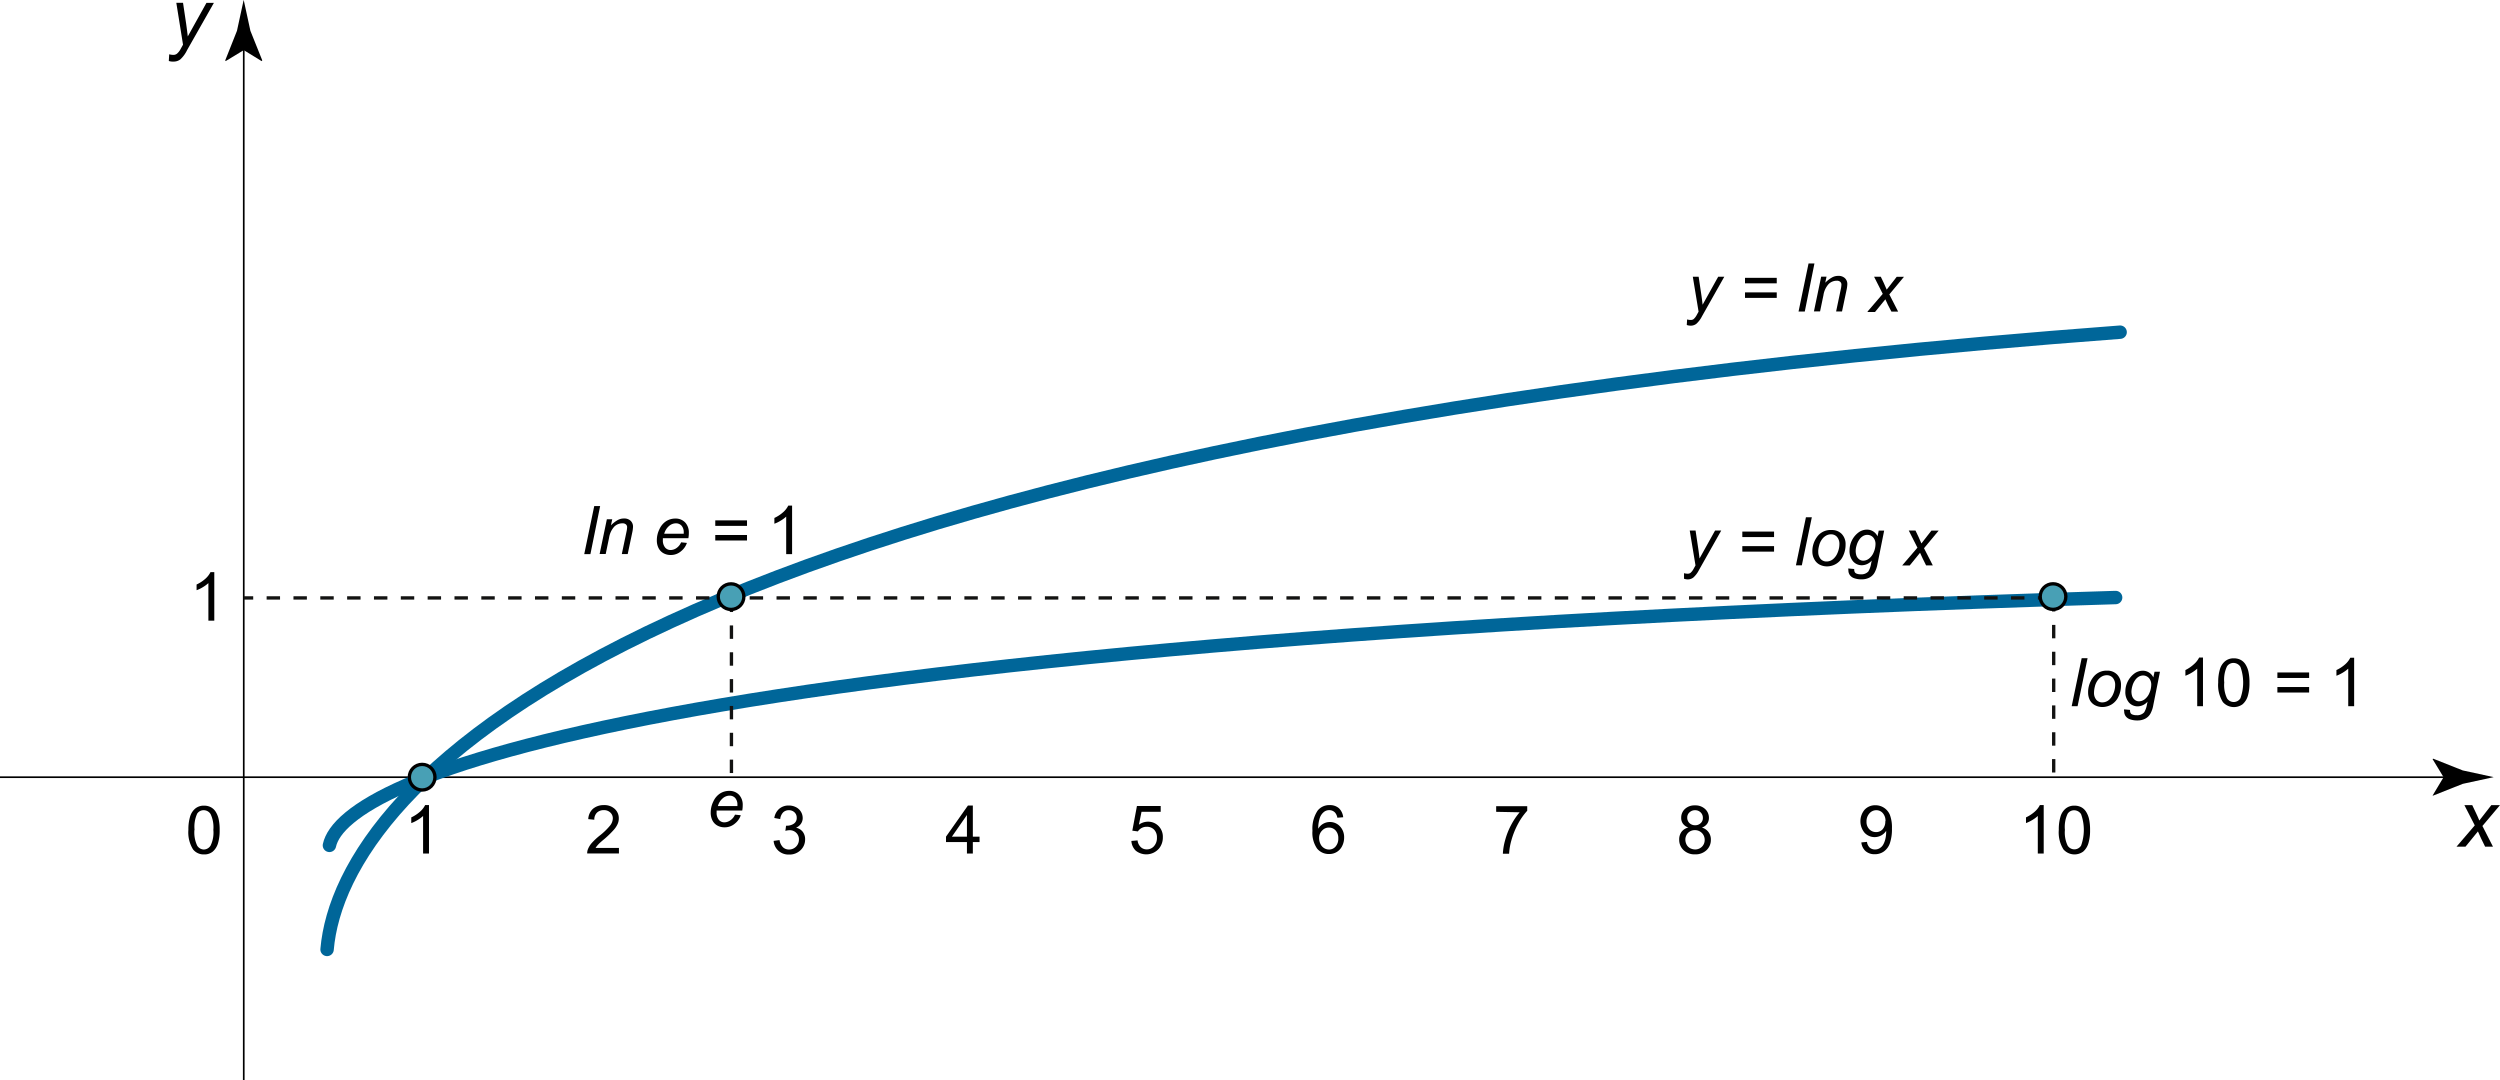 <svg id="Layer_1" data-name="Layer 1" xmlns="http://www.w3.org/2000/svg" viewBox="0 0 372.62 161.01"><defs><style>.cls-1{fill:#131312;}.cls-2,.cls-3,.cls-4,.cls-5{fill:none;}.cls-3,.cls-6{stroke:#000;}.cls-3{stroke-width:0.25px;}.cls-4{stroke:#069;stroke-linecap:round;stroke-width:2px;}.cls-5{stroke:#131312;stroke-dasharray:2 2;}.cls-5,.cls-6{stroke-width:0.5px;}.cls-6{fill:#48a0b5;}</style></defs><path class="cls-1" d="M36.08,80"/><line class="cls-2" x1="63" y1="80.09" x2="64" y2="80.09"/><line class="cls-3" y1="115.84" x2="365.55" y2="115.84"/><path d="M364.21,115.84l-1.64-2.7.09-.06,4.41,1.75,4.61,1-4.61,1-4.41,1.75-.09,0Z"/><path d="M28.08,123.69a6.61,6.61,0,0,1,.26-2,2.49,2.49,0,0,1,.78-1.19,2,2,0,0,1,1.3-.42,2.18,2.18,0,0,1,1,.23,1.92,1.92,0,0,1,.72.67,3.42,3.42,0,0,1,.44,1.06,7.42,7.42,0,0,1,.16,1.69,6.59,6.59,0,0,1-.26,2,2.63,2.63,0,0,1-.77,1.2,1.94,1.94,0,0,1-1.3.42,2,2,0,0,1-1.63-.74A4.75,4.75,0,0,1,28.08,123.69Zm.9,0a4.56,4.56,0,0,0,.41,2.35,1.2,1.2,0,0,0,1,.58,1.22,1.22,0,0,0,1-.59,4.43,4.43,0,0,0,.41-2.34,4.56,4.56,0,0,0-.41-2.35,1.21,1.21,0,0,0-1-.58,1.14,1.14,0,0,0-1,.51A4.69,4.69,0,0,0,29,123.69Z"/><line class="cls-3" x1="36.33" y1="161.01" x2="36.33" y2="6.12"/><path d="M36.33,7.47l-2.7,1.64L33.57,9l1.75-4.41c.34-1.54.68-3.07,1-4.61.34,1.54.68,3.07,1,4.61L39.09,9,39,9.11Z"/><path d="M251.41,48.44l.05-.83a2,2,0,0,0,.53.08.71.71,0,0,0,.43-.12,2.1,2.1,0,0,0,.47-.61l.28-.51-.86-5.2h.87l.39,2.62c.08.52.14,1,.2,1.55l2.32-4.17H257l-3.31,5.87a3.84,3.84,0,0,1-.85,1.14,1.36,1.36,0,0,1-.85.28A1.78,1.78,0,0,1,251.41,48.44Z"/><path d="M264.82,42.23h-4.73v-.82h4.73Zm0,2.17h-4.73v-.82h4.73Z"/><path d="M268.07,46.43l1.49-7.16h.88L269,46.43Z"/><path d="M270.36,46.43l1.08-5.19h.8l-.19.9a4.5,4.5,0,0,1,1-.78,1.87,1.87,0,0,1,.93-.24,1.37,1.37,0,0,1,1,.34,1.2,1.2,0,0,1,.36.91,4.8,4.8,0,0,1-.13.91l-.66,3.14h-.88l.69-3.29a3.64,3.64,0,0,0,.1-.71.54.54,0,0,0-.18-.42.73.73,0,0,0-.51-.16,1.72,1.72,0,0,0-1.21.49,3.17,3.17,0,0,0-.78,1.67l-.5,2.41h-.89Z"/><path d="M278.36,46.43l2.26-2.63-1.29-2.55h1l.44.92c.16.35.31.68.44,1l1.49-1.91h1.08l-2.18,2.62,1.31,2.56h-1l-.52-1c-.11-.22-.24-.5-.38-.83l-1.54,1.89h-1.11Z"/><path d="M109.55,121.42l.86.09a2.62,2.62,0,0,1-.85,1.22,2.31,2.31,0,0,1-1.59.58,2.14,2.14,0,0,1-1.06-.27,1.81,1.81,0,0,1-.73-.77,2.51,2.51,0,0,1-.25-1.16,3.7,3.7,0,0,1,.39-1.65,2.8,2.8,0,0,1,1-1.19,2.52,2.52,0,0,1,1.35-.39,1.94,1.94,0,0,1,1.48.58,2.18,2.18,0,0,1,.55,1.57,4.26,4.26,0,0,1-.07.78h-3.82c0,.1,0,.19,0,.27a1.65,1.65,0,0,0,.33,1.11,1.06,1.06,0,0,0,.82.38,1.56,1.56,0,0,0,.89-.3A1.92,1.92,0,0,0,109.55,121.42ZM107,120.14h2.91v-.2a1.46,1.46,0,0,0-.33-1,1.1,1.1,0,0,0-.85-.35,1.56,1.56,0,0,0-1,.39A2.32,2.32,0,0,0,107,120.14Z"/><path d="M25.16,9.09l.06-1a2.41,2.41,0,0,0,.64.09A.84.84,0,0,0,26.38,8a2.39,2.39,0,0,0,.56-.73l.34-.61-1-6.24h1l.47,3.15q.13.93.24,1.86l2.78-5h1.11l-4,7.05a4.51,4.51,0,0,1-1,1.37,1.63,1.63,0,0,1-1,.33A2,2,0,0,1,25.16,9.09Z"/><path d="M366.15,126.18l2.71-3.16L367.31,120h1.17l.53,1.11c.2.41.37.81.53,1.19l1.79-2.3h1.29L370,123.11l1.57,3.08h-1.17l-.62-1.27c-.13-.27-.28-.6-.45-1l-1.85,2.27h-1.34Z"/><path class="cls-4" d="M48.75,141.51c2.1-24.32,45.59-75.38,267.25-92"/><line class="cls-2" x1="63" y1="118.13" x2="63" y2="114.13"/><line class="cls-2" x1="90" y1="118.13" x2="90" y2="114.13"/><line class="cls-2" x1="117" y1="118.13" x2="117" y2="113.13"/><line class="cls-2" x1="144" y1="118.13" x2="144" y2="114.13"/><line class="cls-2" x1="170.75" y1="118.13" x2="170.75" y2="114.13"/><line class="cls-2" x1="197.75" y1="118.13" x2="197.75" y2="113.13"/><line class="cls-2" x1="225" y1="118.13" x2="225" y2="113.13"/><line class="cls-2" x1="252" y1="118.13" x2="252" y2="114.13"/><line class="cls-2" x1="279" y1="118.13" x2="279" y2="113.13"/><path d="M63.94,127.22h-.88v-5.6a5.11,5.11,0,0,1-.83.61,4.87,4.87,0,0,1-.93.45v-.85a5.32,5.32,0,0,0,1.29-.84,3.23,3.23,0,0,0,.78-1h.57Z"/><path d="M92.25,126.37v.84H87.52a1.57,1.57,0,0,1,.1-.61,3.12,3.12,0,0,1,.58-.95,9.7,9.7,0,0,1,1.15-1.08,9.75,9.75,0,0,0,1.58-1.52,1.8,1.8,0,0,0,.41-1.06,1.16,1.16,0,0,0-.37-.88,1.34,1.34,0,0,0-1-.36,1.41,1.41,0,0,0-1,.38,1.44,1.44,0,0,0-.39,1.05l-.9-.09a2.19,2.19,0,0,1,.7-1.54A2.42,2.42,0,0,1,90,120a2.26,2.26,0,0,1,1.63.57,1.87,1.87,0,0,1,.6,1.42,2,2,0,0,1-.18.84,3.37,3.37,0,0,1-.58.87A14.26,14.26,0,0,1,90.14,125q-.8.66-1,.9a3.09,3.09,0,0,0-.37.48h3.5Z"/><path d="M115.31,125.33l.88-.12a1.89,1.89,0,0,0,.52,1.08,1.29,1.29,0,0,0,.89.33,1.47,1.47,0,0,0,1.48-1.49,1.33,1.33,0,0,0-.4-1,1.39,1.39,0,0,0-1-.39,2.32,2.32,0,0,0-.62.1l.1-.77h.14a1.86,1.86,0,0,0,1-.29,1,1,0,0,0,.45-.9,1.06,1.06,0,0,0-.33-.8,1.17,1.17,0,0,0-.84-.32,1.2,1.2,0,0,0-.85.32,1.69,1.69,0,0,0-.44,1l-.88-.16a2.26,2.26,0,0,1,.73-1.37,2.13,2.13,0,0,1,1.42-.49,2.32,2.32,0,0,1,1.08.25,1.81,1.81,0,0,1,1,1.61,1.46,1.46,0,0,1-.25.84,1.74,1.74,0,0,1-.74.61,1.7,1.7,0,0,1,1,.61,1.81,1.81,0,0,1,.35,1.15,2.15,2.15,0,0,1-.68,1.59,2.37,2.37,0,0,1-1.73.65,2.24,2.24,0,0,1-1.56-.56A2.18,2.18,0,0,1,115.31,125.33Z"/><path d="M144.12,127.22v-1.71H141v-.81l3.27-4.64H145v4.64h1v.81h-1v1.71Zm0-2.52v-3.23l-2.24,3.23Z"/><path d="M168.63,125.34l.92-.08a1.63,1.63,0,0,0,.48,1,1.28,1.28,0,0,0,.9.34,1.39,1.39,0,0,0,1.07-.48,1.82,1.82,0,0,0,.44-1.27,1.65,1.65,0,0,0-.42-1.19,1.47,1.47,0,0,0-1.11-.43,1.53,1.53,0,0,0-1.31.69l-.83-.11.69-3.68H173V121h-2.86l-.39,1.92a2.32,2.32,0,0,1,1.35-.45,2.16,2.16,0,0,1,1.58.65,2.26,2.26,0,0,1,.64,1.67,2.59,2.59,0,0,1-.57,1.68,2.51,2.51,0,0,1-3.47.32A2.19,2.19,0,0,1,168.63,125.34Z"/><path d="M200.2,121.81l-.87.07a1.64,1.64,0,0,0-.33-.75,1.17,1.17,0,0,0-.88-.38,1.25,1.25,0,0,0-.74.23,1.92,1.92,0,0,0-.65.88,4.91,4.91,0,0,0-.25,1.66,2,2,0,0,1,1.74-1,2,2,0,0,1,1.5.65,2.33,2.33,0,0,1,.62,1.67,2.77,2.77,0,0,1-.29,1.25,2.1,2.1,0,0,1-.8.89,2.13,2.13,0,0,1-1.15.31,2.25,2.25,0,0,1-1.79-.81,4.1,4.1,0,0,1-.69-2.66,4.8,4.8,0,0,1,.77-3,2.2,2.2,0,0,1,1.8-.82,2,2,0,0,1,1.38.47A2.17,2.17,0,0,1,200.2,121.81Zm-3.59,3.09a2,2,0,0,0,.19.87,1.4,1.4,0,0,0,.54.63,1.38,1.38,0,0,0,.73.22,1.25,1.25,0,0,0,1-.45,1.76,1.76,0,0,0,.4-1.22,1.65,1.65,0,0,0-.4-1.17,1.3,1.3,0,0,0-1-.43,1.34,1.34,0,0,0-1,.43A1.53,1.53,0,0,0,196.61,124.9Z"/><path d="M223,121v-.84h4.63v.68a9.63,9.63,0,0,0-1.36,1.93,11.87,11.87,0,0,0-1,2.48,9,9,0,0,0-.34,2H224a8.89,8.89,0,0,1,.33-2,10.88,10.88,0,0,1,.91-2.31,10.48,10.48,0,0,1,1.26-1.87Z"/><path d="M251.65,123.34a1.65,1.65,0,0,1-.81-.57,1.46,1.46,0,0,1-.26-.89,1.74,1.74,0,0,1,.56-1.31,2.09,2.09,0,0,1,1.49-.53,2.12,2.12,0,0,1,1.51.54,1.75,1.75,0,0,1,.57,1.33,1.51,1.51,0,0,1-.26.87,1.59,1.59,0,0,1-.79.57,1.81,1.81,0,0,1,1.34,1.83,2.05,2.05,0,0,1-.65,1.54,2.38,2.38,0,0,1-1.71.62,2.34,2.34,0,0,1-1.71-.63,2.1,2.1,0,0,1-.65-1.56,1.91,1.91,0,0,1,.35-1.17A1.82,1.82,0,0,1,251.65,123.34Zm-.45,1.81a1.61,1.61,0,0,0,.18.73,1.26,1.26,0,0,0,.53.54,1.65,1.65,0,0,0,.76.19,1.42,1.42,0,0,0,1-.41,1.39,1.39,0,0,0,.41-1,1.44,1.44,0,0,0-1.48-1.47,1.41,1.41,0,0,0-1,.41A1.43,1.43,0,0,0,251.2,125.15Zm.28-3.3a1.1,1.1,0,0,0,.33.83,1.18,1.18,0,0,0,.85.32,1.13,1.13,0,0,0,.83-.32,1,1,0,0,0,.32-.78,1.1,1.1,0,0,0-.33-.81,1.13,1.13,0,0,0-.83-.33,1.16,1.16,0,0,0-.83.32A1,1,0,0,0,251.48,121.85Z"/><path d="M277.43,125.56l.84-.08a1.42,1.42,0,0,0,.41.86,1.17,1.17,0,0,0,.78.27,1.28,1.28,0,0,0,.71-.19,1.49,1.49,0,0,0,.5-.5,3.06,3.06,0,0,0,.33-.84,4.29,4.29,0,0,0,.13-1.07v-.18a2,2,0,0,1-.72.68,2.05,2.05,0,0,1-2.49-.38,2.68,2.68,0,0,1,0-3.45,2.15,2.15,0,0,1,1.61-.66,2.32,2.32,0,0,1,2.16,1.45,5.28,5.28,0,0,1,.3,2,6.56,6.56,0,0,1-.3,2.19,2.53,2.53,0,0,1-.89,1.24,2.3,2.3,0,0,1-1.38.42,2,2,0,0,1-1.37-.47A2,2,0,0,1,277.43,125.56Zm3.6-3.16a1.72,1.72,0,0,0-.4-1.2,1.25,1.25,0,0,0-1-.44,1.34,1.34,0,0,0-1,.48,1.77,1.77,0,0,0-.43,1.24,1.53,1.53,0,0,0,.41,1.11,1.37,1.37,0,0,0,1,.43,1.27,1.27,0,0,0,1-.43A1.71,1.71,0,0,0,281,122.4Z"/><path d="M304.61,127.22h-.88v-5.6a5.11,5.11,0,0,1-.83.61,5.55,5.55,0,0,1-.93.45v-.85a5.32,5.32,0,0,0,1.29-.84,3.23,3.23,0,0,0,.78-1h.57v7.19Z"/><path d="M306.86,123.69a6.61,6.61,0,0,1,.26-2,2.44,2.44,0,0,1,.78-1.19,2,2,0,0,1,1.3-.42,2.18,2.18,0,0,1,1,.23,1.92,1.92,0,0,1,.72.67,3.42,3.42,0,0,1,.44,1.06,7.42,7.42,0,0,1,.16,1.69,6.59,6.59,0,0,1-.26,2,2.63,2.63,0,0,1-.77,1.2,2.19,2.19,0,0,1-2.93-.32A4.75,4.75,0,0,1,306.86,123.69Zm.91,0a4.56,4.56,0,0,0,.41,2.35,1.18,1.18,0,0,0,2,0,6.91,6.91,0,0,0,0-4.69,1.23,1.23,0,0,0-1-.58,1.14,1.14,0,0,0-1,.51A4.58,4.58,0,0,0,307.77,123.69Z"/><path d="M31.94,92.51h-.88v-5.6a5.11,5.11,0,0,1-.83.61,4.87,4.87,0,0,1-.93.45v-.85a5.32,5.32,0,0,0,1.29-.84,3.23,3.23,0,0,0,.78-1h.57Z"/><path class="cls-4" d="M49.1,126c2.1-9.76,45.42-30.27,266.23-36.94"/><path d="M308.78,105.26l1.49-7.16h.88l-1.49,7.16Z"/><path d="M311.23,103.29a3.63,3.63,0,0,1,.89-2.51,2.47,2.47,0,0,1,1.93-.82,2,2,0,0,1,1.51.59,2.17,2.17,0,0,1,.57,1.58,3.84,3.84,0,0,1-.36,1.66,2.65,2.65,0,0,1-1,1.18,2.67,2.67,0,0,1-1.4.41,2.38,2.38,0,0,1-1.1-.26,1.85,1.85,0,0,1-.76-.73A2.41,2.41,0,0,1,311.23,103.29Zm.88-.09a1.59,1.59,0,0,0,.35,1.11,1.16,1.16,0,0,0,.89.38,1.51,1.51,0,0,0,1.08-.46,2.35,2.35,0,0,0,.41-.53,3.42,3.42,0,0,0,.27-.65,3.11,3.11,0,0,0,.15-.93,1.59,1.59,0,0,0-.35-1.09,1.15,1.15,0,0,0-.89-.39,1.51,1.51,0,0,0-.76.2,2,2,0,0,0-.62.58,2.5,2.5,0,0,0-.4.89A3.9,3.9,0,0,0,312.11,103.2Z"/><path d="M316.59,105.73l.89.08a.92.92,0,0,0,.07.45.49.49,0,0,0,.26.23,1.56,1.56,0,0,0,.62.11,1.42,1.42,0,0,0,1.15-.42A3.27,3.27,0,0,0,320,105l.09-.42a2,2,0,0,1-1.46.7,1.72,1.72,0,0,1-1.32-.58,2.36,2.36,0,0,1-.53-1.64,3.36,3.36,0,0,1,1.41-2.72,2.14,2.14,0,0,1,1.19-.37,1.72,1.72,0,0,1,1.57,1l.18-.85h.81l-1,5a4,4,0,0,1-.45,1.29,1.91,1.91,0,0,1-.77.72,2.45,2.45,0,0,1-1.14.25,3.15,3.15,0,0,1-1.08-.16,1.31,1.31,0,0,1-.67-.47,1.17,1.17,0,0,1-.22-.71A.74.74,0,0,1,316.59,105.73Zm1.1-2.77a2.36,2.36,0,0,0,.1.8,1.25,1.25,0,0,0,.42.57,1,1,0,0,0,.6.2,1.42,1.42,0,0,0,.86-.31,2.25,2.25,0,0,0,.7-.94,3.14,3.14,0,0,0,.27-1.22,1.45,1.45,0,0,0-.35-1,1.17,1.17,0,0,0-.88-.38,1.29,1.29,0,0,0-.62.17,1.74,1.74,0,0,0-.56.53,2.67,2.67,0,0,0-.4.85A3.38,3.38,0,0,0,317.69,103Z"/><path d="M328.37,105.26h-.88v-5.6a5.11,5.11,0,0,1-.83.61,5.55,5.55,0,0,1-.93.45v-.85A5.32,5.32,0,0,0,327,99a3.23,3.23,0,0,0,.78-1h.57v7.19Z"/><path d="M330.62,101.73a6.61,6.61,0,0,1,.26-2,2.44,2.44,0,0,1,.78-1.19,2,2,0,0,1,1.3-.42,2.18,2.18,0,0,1,1,.23,1.92,1.92,0,0,1,.72.67,3.42,3.42,0,0,1,.44,1.06,7.42,7.42,0,0,1,.16,1.69,6.59,6.59,0,0,1-.26,2,2.63,2.63,0,0,1-.77,1.2,2.19,2.19,0,0,1-2.93-.32A4.75,4.75,0,0,1,330.62,101.73Zm.9,0a4.56,4.56,0,0,0,.41,2.35,1.18,1.18,0,0,0,2,0,6.91,6.91,0,0,0,0-4.69,1.23,1.23,0,0,0-1-.58,1.14,1.14,0,0,0-1,.51A4.58,4.58,0,0,0,331.52,101.73Z"/><path d="M344.17,101.05h-4.73v-.82h4.73Zm0,2.17h-4.73v-.82h4.73Z"/><path d="M350.89,105.26H350v-5.6a5.11,5.11,0,0,1-.83.61,5.55,5.55,0,0,1-.93.45v-.85a5.32,5.32,0,0,0,1.29-.84,3.23,3.23,0,0,0,.78-1h.57v7.19Z"/><path d="M251,86.26l0-.83a2,2,0,0,0,.53.08.71.71,0,0,0,.43-.12,2.1,2.1,0,0,0,.47-.61l.28-.51-.86-5.2h.87l.39,2.62c.08.52.14,1,.2,1.55l2.32-4.17h.92l-3.31,5.87a3.84,3.84,0,0,1-.85,1.14,1.36,1.36,0,0,1-.85.28A1.78,1.78,0,0,1,251,86.26Z"/><path d="M264.42,80.05h-4.73v-.82h4.73Zm0,2.17h-4.73V81.4h4.73Z"/><path d="M267.68,84.26l1.49-7.16h.88l-1.49,7.16Z"/><path d="M270.13,82.29a3.63,3.63,0,0,1,.89-2.51A2.47,2.47,0,0,1,273,79a2,2,0,0,1,1.51.59,2.17,2.17,0,0,1,.57,1.58,3.84,3.84,0,0,1-.36,1.66,2.65,2.65,0,0,1-1,1.18,2.67,2.67,0,0,1-1.4.41,2.38,2.38,0,0,1-1.1-.26,1.85,1.85,0,0,1-.76-.73A2.29,2.29,0,0,1,270.13,82.29Zm.88-.09a1.59,1.59,0,0,0,.35,1.11,1.16,1.16,0,0,0,.89.38,1.51,1.51,0,0,0,1.08-.46,2.35,2.35,0,0,0,.41-.53,3.42,3.42,0,0,0,.27-.65,3.11,3.11,0,0,0,.15-.93,1.59,1.59,0,0,0-.35-1.09,1.15,1.15,0,0,0-.89-.39,1.51,1.51,0,0,0-.76.2,2,2,0,0,0-.62.58,2.5,2.5,0,0,0-.4.89A3.42,3.42,0,0,0,271,82.2Z"/><path d="M275.48,84.73l.89.08a.92.92,0,0,0,.07.45.49.49,0,0,0,.26.23,1.56,1.56,0,0,0,.62.11,1.42,1.42,0,0,0,1.15-.42,3.27,3.27,0,0,0,.42-1.21l.09-.42a2,2,0,0,1-1.46.7,1.72,1.72,0,0,1-1.32-.58,2.36,2.36,0,0,1-.53-1.64,3.36,3.36,0,0,1,1.41-2.72,2.14,2.14,0,0,1,1.19-.37,1.72,1.72,0,0,1,1.57,1l.18-.85h.81l-1,5a4,4,0,0,1-.45,1.29,1.91,1.91,0,0,1-.77.72,2.45,2.45,0,0,1-1.14.25,3.15,3.15,0,0,1-1.08-.16,1.31,1.31,0,0,1-.67-.47,1.17,1.17,0,0,1-.22-.71A2.5,2.5,0,0,1,275.48,84.73ZM276.59,82a2.36,2.36,0,0,0,.1.8,1.25,1.25,0,0,0,.42.57,1,1,0,0,0,.6.2,1.42,1.42,0,0,0,.86-.31,2.25,2.25,0,0,0,.7-.94,3.14,3.14,0,0,0,.27-1.22,1.45,1.45,0,0,0-.35-1,1.17,1.17,0,0,0-.88-.38,1.29,1.29,0,0,0-.62.17,1.74,1.74,0,0,0-.56.53,2.67,2.67,0,0,0-.4.85A2.88,2.88,0,0,0,276.59,82Z"/><path d="M283.53,84.26l2.26-2.63-1.29-2.55h1l.44.92c.16.35.31.68.44,1l1.49-1.91h1.08l-2.18,2.62,1.31,2.56h-1l-.52-1.05c-.11-.22-.24-.5-.38-.83l-1.54,1.89h-1.11Z"/><path d="M87.08,82.59l1.49-7.16h.88L88,82.59Z"/><path d="M89.37,82.59l1.08-5.19h.8l-.19.9a4.5,4.5,0,0,1,1-.78,1.87,1.87,0,0,1,.93-.24,1.37,1.37,0,0,1,1,.34,1.2,1.2,0,0,1,.36.91,4.8,4.8,0,0,1-.13.91l-.66,3.14h-.88l.69-3.29a3.64,3.64,0,0,0,.1-.71.54.54,0,0,0-.18-.42.74.74,0,0,0-.52-.16,1.72,1.72,0,0,0-1.21.49,3.17,3.17,0,0,0-.78,1.67l-.5,2.41h-.88Z"/><path d="M101.52,80.83l.86.09a2.62,2.62,0,0,1-.85,1.22,2.31,2.31,0,0,1-1.59.58,2.14,2.14,0,0,1-1.06-.27,1.81,1.81,0,0,1-.73-.77,2.51,2.51,0,0,1-.25-1.16,3.7,3.7,0,0,1,.39-1.65,2.8,2.8,0,0,1,1-1.19,2.52,2.52,0,0,1,1.35-.39,1.94,1.94,0,0,1,1.48.58,2.18,2.18,0,0,1,.55,1.57,4.26,4.26,0,0,1-.07.78H98.8c0,.1,0,.19,0,.27a1.65,1.65,0,0,0,.33,1.11,1.06,1.06,0,0,0,.82.38,1.56,1.56,0,0,0,.89-.3A2,2,0,0,0,101.52,80.83ZM99,79.55h2.91v-.2a1.46,1.46,0,0,0-.33-1,1.1,1.1,0,0,0-.85-.35,1.56,1.56,0,0,0-1,.39A2.32,2.32,0,0,0,99,79.55Z"/><path d="M111.34,78.38h-4.73v-.82h4.73Zm0,2.18h-4.73v-.82h4.73Z"/><path d="M118.06,82.59h-.88V77a5.11,5.11,0,0,1-.83.61,4.87,4.87,0,0,1-.93.45V77.2a5.32,5.32,0,0,0,1.29-.84,3.23,3.23,0,0,0,.78-1h.57Z"/><line class="cls-5" x1="306.1" y1="89.14" x2="306.1" y2="115.76"/><circle class="cls-6" cx="62.92" cy="115.84" r="1.91"/><line class="cls-5" x1="109.02" y1="89.22" x2="109.02" y2="115.67"/><line class="cls-5" x1="305.74" y1="89.12" x2="36.33" y2="89.12"/><circle class="cls-6" cx="108.96" cy="88.93" r="1.91"/><circle class="cls-6" cx="306" cy="88.92" r="1.91"/></svg>